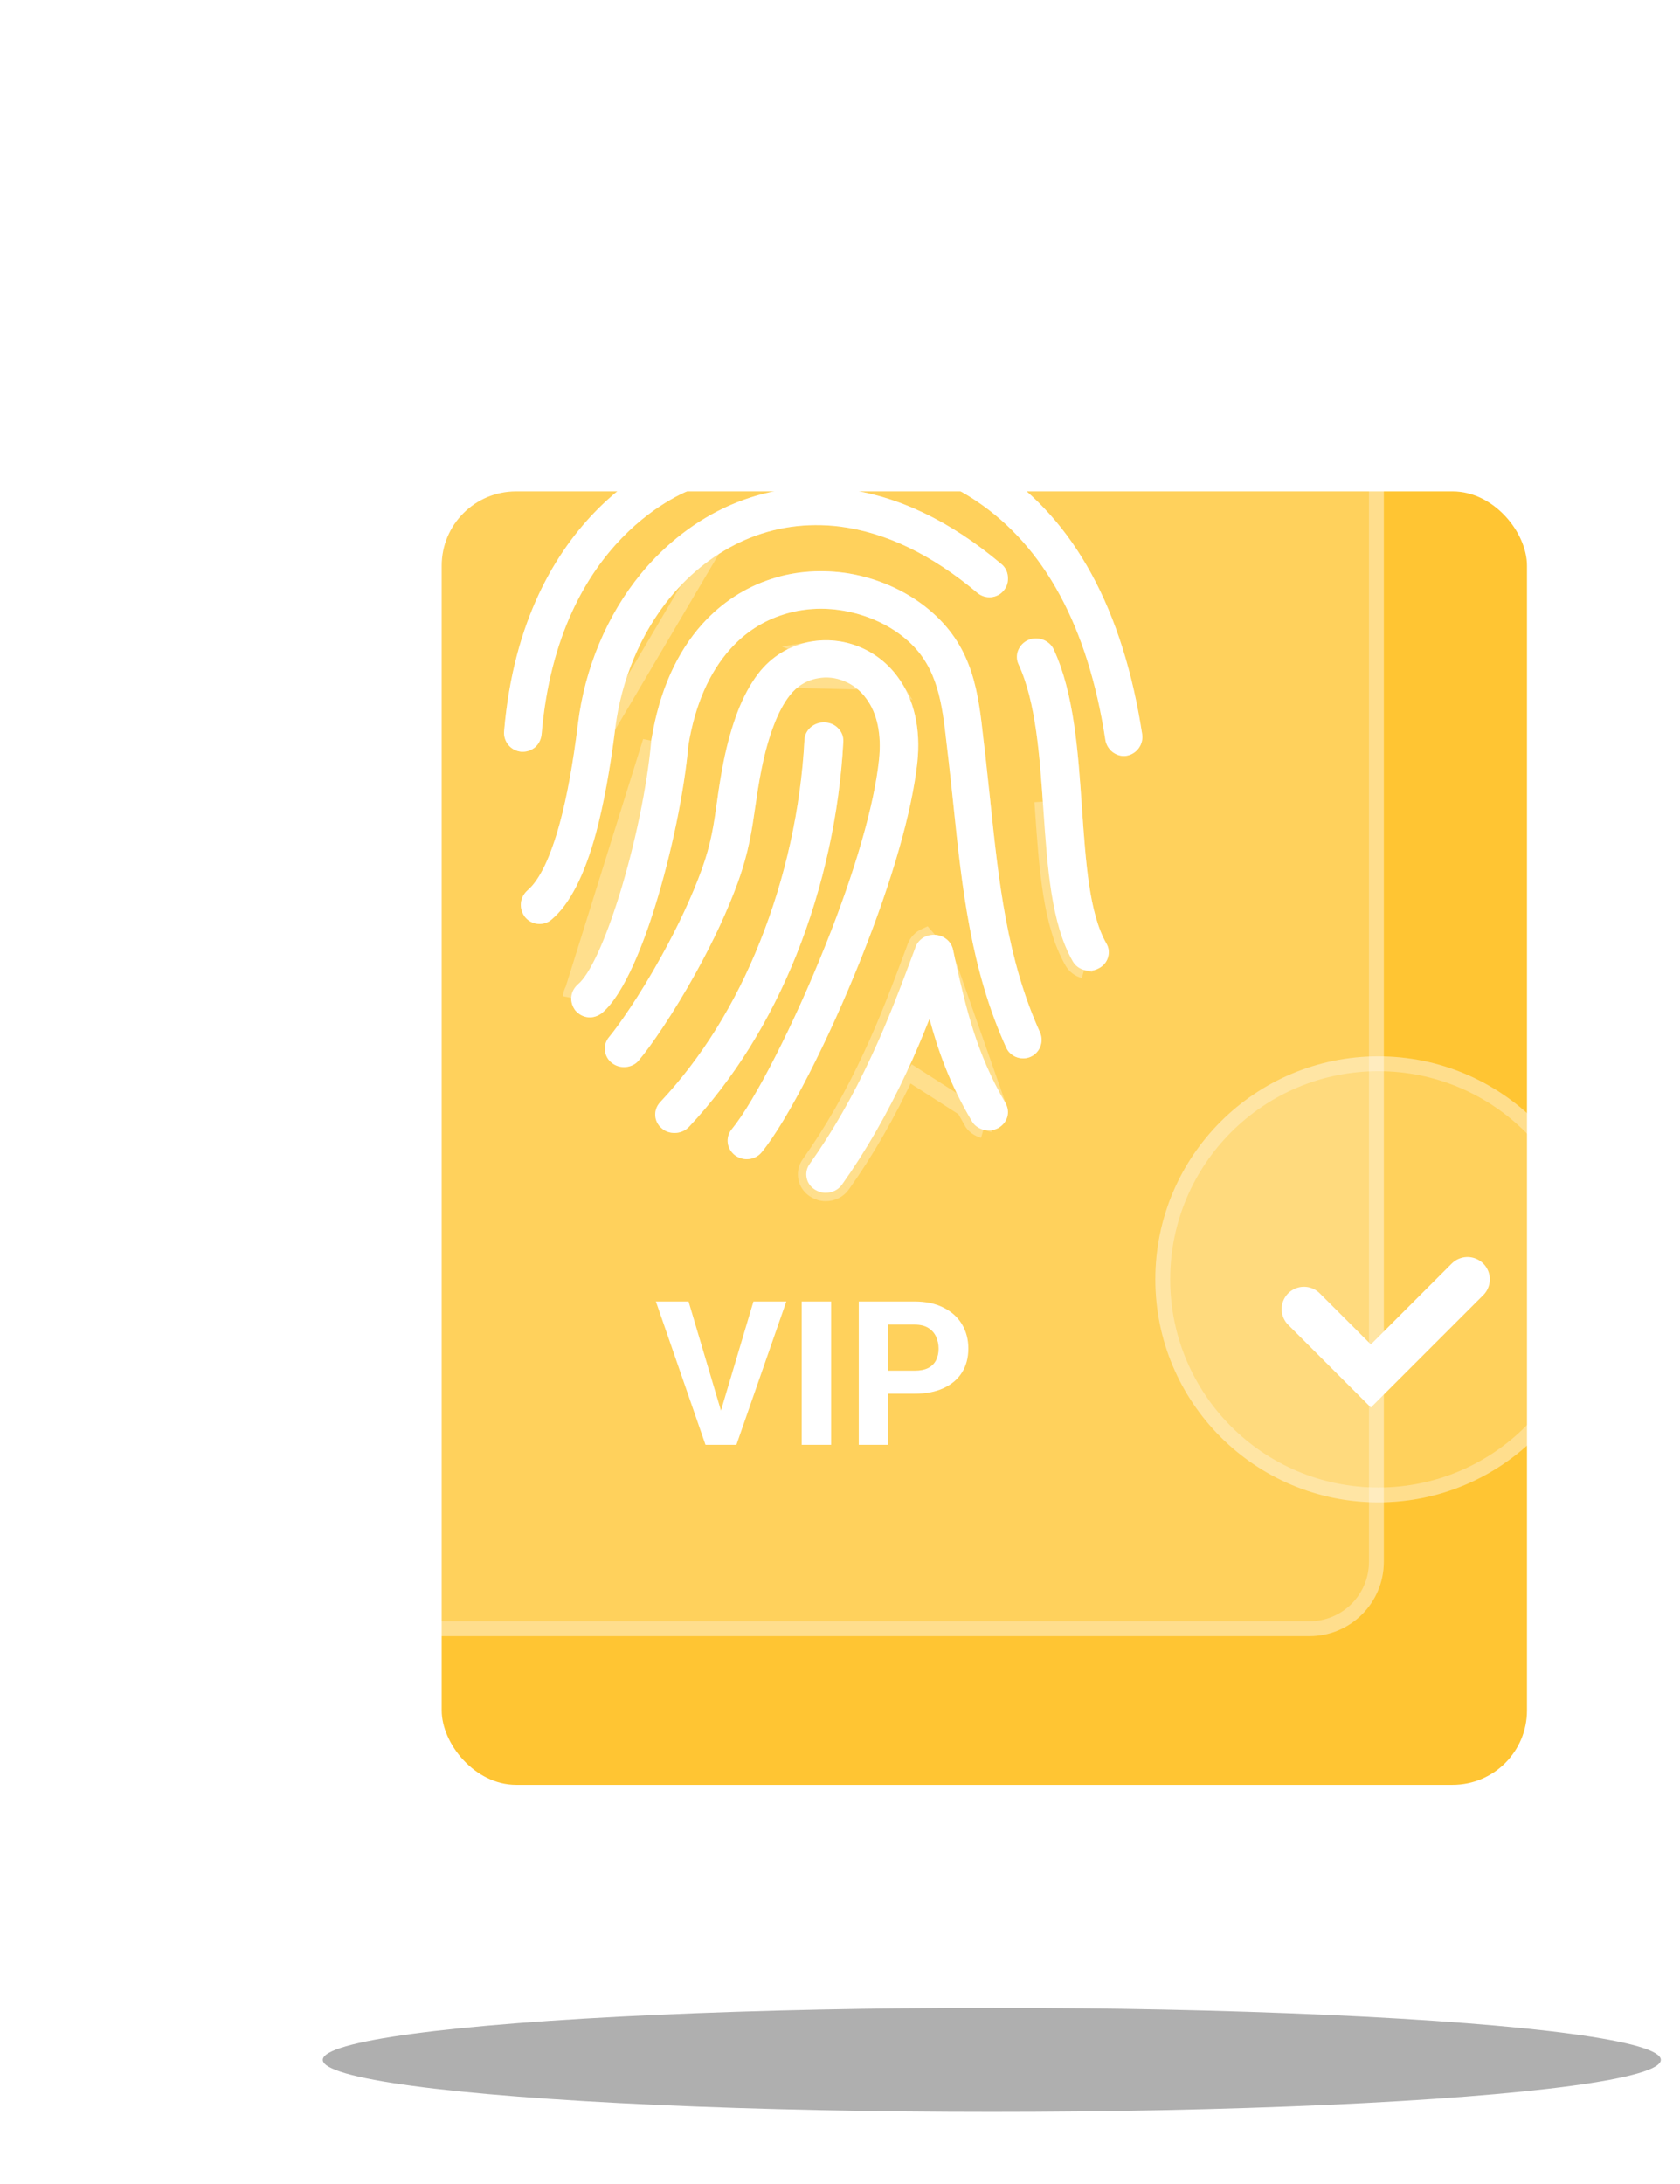<?xml version="1.0" encoding="UTF-8"?>
<svg xmlns="http://www.w3.org/2000/svg" width="100" height="130" viewBox="0 0 100 130" fill="none">
  <g filter="url(#filter0_f_142_15652)">
    <ellipse cx="59.036" cy="122.61" rx="39.823" ry="3.097" fill="#AFAFAF"></ellipse>
  </g>
  <rect x="26.291" y="29.248" width="64.601" height="76.991" rx="4.425" fill="url(#paint0_linear_142_15652)" fill-opacity="0.8"></rect>
  <g filter="url(#filter1_b_142_15652)">
    <rect x="16" y="8.895" width="66.371" height="88.495" rx="4.425" fill="white" fill-opacity="0.2"></rect>
    <rect x="16.442" y="9.337" width="65.486" height="87.61" rx="3.982" stroke="white" stroke-opacity="0.3" stroke-width="0.885"></rect>
  </g>
  <g filter="url(#filter2_b_142_15652)">
    <circle cx="82.044" cy="76.151" r="13.274" fill="white" fill-opacity="0.2"></circle>
    <circle cx="82.044" cy="76.151" r="12.832" stroke="white" stroke-opacity="0.3" stroke-width="0.885"></circle>
  </g>
  <g filter="url(#filter3_d_142_15652)">
    <path d="M77.617 75.266L81.6 79.248L87.352 73.496" stroke="white" stroke-width="2.655" stroke-linecap="round"></path>
  </g>
  <path d="M33.123 29C33.431 29 33.712 28.89 33.922 28.683C34.077 28.532 37.767 24.977 43.31 23.213C50.704 20.844 57.706 22.676 64.091 28.628C64.54 29.055 65.255 29.028 65.69 28.587C65.901 28.366 66.013 28.091 65.999 27.801C65.985 27.512 65.873 27.236 65.648 27.03C61.775 23.434 57.636 21.188 53.314 20.361C49.848 19.7 46.27 19.948 42.678 21.092C36.574 23.034 32.505 26.961 32.337 27.126C32.126 27.333 32 27.608 32 27.912C32 28.215 32.112 28.49 32.323 28.697C32.533 28.876 32.814 29 33.123 29Z" fill="white"></path>
  <path d="M64.431 28.262L64.435 28.266C64.676 28.495 65.079 28.492 65.331 28.238C65.456 28.107 65.506 27.962 65.499 27.826C65.491 27.651 65.426 27.505 65.309 27.398L65.308 27.396C61.489 23.851 57.432 21.658 53.22 20.852L64.431 28.262ZM64.431 28.262C57.935 22.206 50.749 20.304 43.157 22.737C37.505 24.536 33.748 28.153 33.572 28.326C33.461 28.435 33.309 28.5 33.123 28.5C32.955 28.5 32.792 28.434 32.661 28.328C32.558 28.221 32.5 28.08 32.5 27.912C32.5 27.753 32.565 27.603 32.687 27.483C32.834 27.338 36.836 23.476 42.83 21.568L42.83 21.568M64.431 28.262L42.83 21.568M42.83 21.568C46.348 20.448 49.842 20.208 53.22 20.852L42.83 21.568Z" stroke="white" stroke-opacity="0.3"></path>
  <path d="M67.986 43.696C66.849 36.293 63.963 30.98 59.4 27.924C52.769 23.479 44.931 25.4 44.612 25.484C44.015 25.624 43.641 26.241 43.793 26.844C43.932 27.447 44.542 27.826 45.139 27.671C45.43 27.601 52.283 25.919 58.109 29.816C62.174 32.536 64.768 37.317 65.794 44.033C65.836 44.327 66.003 44.593 66.238 44.776C66.433 44.916 66.654 45 66.89 45C66.946 45 67.001 45 67.057 44.986C67.653 44.888 68.083 44.313 67.986 43.696ZM32.238 43.71C33.237 31.905 40.991 29.185 41.324 29.073C41.602 28.975 41.837 28.779 41.962 28.512C42.101 28.246 42.115 27.938 42.018 27.657C41.824 27.068 41.185 26.746 40.603 26.942C40.215 27.068 31.128 30.251 30.005 43.528C29.977 43.822 30.074 44.117 30.268 44.355C30.462 44.579 30.726 44.719 31.031 44.748H31.128C31.392 44.748 31.642 44.649 31.85 44.481C32.072 44.285 32.21 44.004 32.238 43.71Z" fill="white"></path>
  <path d="M67.492 43.772L67.492 43.774C67.546 44.115 67.305 44.438 66.976 44.493L66.955 44.496L66.942 44.499C66.942 44.499 66.942 44.499 66.942 44.499C66.941 44.499 66.939 44.499 66.937 44.499C66.934 44.5 66.93 44.5 66.924 44.5C66.915 44.5 66.905 44.5 66.89 44.5C66.779 44.5 66.66 44.462 66.538 44.375C66.399 44.265 66.311 44.114 66.29 43.962L66.29 43.962L66.289 43.957C65.249 37.157 62.608 32.225 58.387 29.401L58.387 29.401C52.408 25.401 45.414 27.09 45.029 27.184L45.022 27.185L45.022 27.185L45.014 27.187C44.696 27.27 44.358 27.067 44.281 26.732L44.281 26.732L44.278 26.721C44.193 26.387 44.405 26.047 44.726 25.971L44.726 25.971L44.739 25.968C44.868 25.934 46.859 25.442 49.627 25.506C52.396 25.569 55.91 26.187 59.121 28.339L59.121 28.339C63.531 31.292 66.368 36.455 67.492 43.772ZM41.519 28.282L41.514 28.291L41.51 28.3C41.449 28.43 41.326 28.541 41.16 28.601C40.679 28.764 32.76 31.625 31.74 43.665C31.724 43.833 31.645 43.99 31.526 44.099C31.399 44.2 31.261 44.248 31.128 44.248H31.057C30.895 44.228 30.758 44.154 30.651 44.033C30.536 43.889 30.488 43.725 30.503 43.575L30.503 43.57C31.602 30.576 40.467 27.512 40.757 27.418L40.757 27.418L40.763 27.416C41.078 27.31 41.434 27.485 41.543 27.814L41.543 27.814L41.545 27.821C41.601 27.981 41.59 28.146 41.519 28.282Z" stroke="white" stroke-opacity="0.3"></path>
  <path d="M36.623 43.346C36.983 40.464 38.134 37.709 39.882 35.572C41.13 34.054 42.67 32.873 44.335 32.142C46.11 31.369 48.01 31.102 49.98 31.341C52.727 31.692 55.473 33.014 58.178 35.291C58.649 35.685 59.357 35.629 59.745 35.151C59.939 34.926 60.023 34.63 59.995 34.321C59.967 34.012 59.828 33.745 59.593 33.562C56.555 31.003 53.42 29.499 50.244 29.106C47.886 28.81 45.597 29.134 43.447 30.076C41.463 30.947 39.632 32.353 38.162 34.138C36.137 36.599 34.805 39.776 34.403 43.079C34.112 45.427 33.751 47.423 33.321 48.997C32.766 51.036 32.114 52.385 31.407 52.99C31.185 53.186 31.032 53.454 31.005 53.763C30.977 54.058 31.074 54.353 31.254 54.592C31.36 54.72 31.491 54.822 31.64 54.892C31.788 54.963 31.95 55 32.114 55C32.364 55 32.628 54.916 32.836 54.733C33.904 53.833 34.791 52.104 35.471 49.602C35.929 47.901 36.317 45.792 36.623 43.346Z" fill="white"></path>
  <path d="M36.126 43.284L36.126 43.284C36.498 40.315 37.684 37.47 39.495 35.256L39.496 35.255C40.791 33.68 42.392 32.449 44.134 31.684L44.135 31.684C45.995 30.874 47.985 30.595 50.04 30.845L50.044 30.845C52.908 31.212 55.741 32.586 58.499 34.908C58.764 35.128 59.151 35.089 59.357 34.835L59.362 34.829L59.367 34.824C59.462 34.714 59.514 34.558 59.497 34.366C59.48 34.184 59.404 34.048 59.286 33.957L59.278 33.951L59.27 33.944C56.288 31.432 53.24 29.981 50.182 29.602L50.181 29.602C47.911 29.317 45.713 29.629 43.648 30.534L36.126 43.284ZM36.126 43.284C35.823 45.715 35.438 47.799 34.988 49.471C34.316 51.947 33.461 53.552 32.514 54.35L32.513 54.35L32.506 54.357C32.398 54.452 32.256 54.5 32.115 54.5C32.025 54.5 31.936 54.48 31.854 54.441C31.775 54.403 31.704 54.349 31.647 54.282C31.536 54.131 31.488 53.962 31.503 53.81L31.503 53.807C31.517 53.642 31.599 53.489 31.736 53.366C32.163 53 32.538 52.443 32.872 51.748C33.21 51.044 33.521 50.167 33.803 49.129C34.242 47.523 34.606 45.501 34.899 43.141L34.899 43.139M36.126 43.284L34.899 43.139M34.899 43.139C35.291 39.925 36.587 36.839 38.548 34.456L34.899 43.139ZM31.005 53.763L31.005 53.763L31.005 53.763ZM38.548 34.456C39.972 32.727 41.74 31.372 43.648 30.534L38.548 34.456Z" stroke="white" stroke-opacity="0.3"></path>
  <path d="M58.954 47.769V47.755C58.844 46.752 58.733 45.707 58.637 44.813C58.606 44.547 58.574 44.282 58.54 44.016C58.237 41.253 57.934 38.627 55.522 36.483C54.171 35.273 52.392 34.449 50.518 34.132C48.974 33.885 47.389 33.981 45.955 34.449C44.356 34.957 42.964 35.864 41.806 37.143C40.276 38.847 39.256 41.129 38.788 43.947C38.774 44.002 38.774 44.057 38.76 44.099V44.14C38.526 46.779 37.795 50.298 36.858 53.309C35.989 56.085 35.094 58.01 34.404 58.587C34.184 58.78 34.032 59.041 34.005 59.343C33.977 59.632 34.074 59.921 34.253 60.154C34.446 60.374 34.708 60.526 35.011 60.553C35.3 60.581 35.59 60.484 35.824 60.306C37.216 59.151 38.402 55.852 38.981 53.982C39.973 50.807 40.731 47.109 40.98 44.332C41.379 41.941 42.22 40.03 43.461 38.641C44.343 37.652 45.404 36.964 46.631 36.58C47.747 36.222 48.96 36.14 50.173 36.346C51.635 36.593 53.027 37.225 54.06 38.16C55.839 39.741 56.087 41.954 56.349 44.291C56.39 44.607 56.417 44.91 56.445 45.102C56.569 46.174 56.666 47.109 56.762 48.016C57.258 52.786 57.782 57.721 59.891 62.354C60.07 62.766 60.484 63 60.897 63C61.049 63 61.201 62.972 61.352 62.904C61.904 62.656 62.152 61.996 61.904 61.447C59.933 57.102 59.436 52.36 58.954 47.769Z" fill="white"></path>
  <path d="M43.087 38.309C41.769 39.785 40.897 41.791 40.486 44.25L40.483 44.269L40.481 44.288C40.237 47.024 39.487 50.687 38.504 53.833L38.503 53.834C38.217 54.759 37.783 56.03 37.252 57.206C36.713 58.4 36.111 59.414 35.513 59.914C35.367 60.023 35.204 60.069 35.058 60.055L35.056 60.055C34.902 60.041 34.758 59.966 34.64 59.837C34.534 59.693 34.489 59.533 34.502 59.391L34.503 59.389C34.517 59.233 34.595 59.086 34.73 58.967C35.166 58.599 35.599 57.883 36.017 56.984C36.448 56.057 36.897 54.859 37.335 53.458L37.335 53.457C38.281 50.419 39.02 46.865 39.258 44.184L39.26 44.162V44.155C39.26 44.155 39.26 44.155 39.26 44.155C39.265 44.13 39.268 44.107 39.27 44.094C39.272 44.075 39.273 44.068 39.273 44.066L39.278 44.049L39.281 44.029C39.737 41.284 40.725 39.097 42.178 37.478C43.279 36.263 44.596 35.406 46.107 34.925L46.107 34.925L46.11 34.924C47.461 34.484 48.964 34.39 50.437 34.626C52.225 34.928 53.913 35.714 55.188 36.855L55.189 36.857C57.441 38.859 57.738 41.293 58.043 44.071L58.043 44.071L58.044 44.079C58.078 44.342 58.109 44.605 58.14 44.869C58.174 45.187 58.21 45.525 58.248 45.873C58.314 46.492 58.384 47.146 58.454 47.782V47.795L58.457 47.821L58.462 47.877C58.942 52.438 59.446 57.241 61.448 61.653C61.583 61.952 61.445 62.314 61.148 62.448L61.146 62.448C61.066 62.485 60.986 62.5 60.897 62.5C60.662 62.5 60.442 62.366 60.35 62.155L60.35 62.154L60.346 62.147C58.276 57.6 57.757 52.746 57.26 47.965L57.259 47.964C57.241 47.795 57.224 47.626 57.205 47.454C57.126 46.704 57.043 45.92 56.942 45.045L56.942 45.045L56.94 45.031C56.928 44.945 56.915 44.83 56.899 44.688L56.899 44.687C56.883 44.55 56.866 44.392 56.845 44.231L56.837 44.157C56.582 41.881 56.315 39.497 54.394 37.788C53.281 36.782 51.799 36.114 50.257 35.853C48.969 35.634 47.675 35.721 46.48 36.103C45.166 36.515 44.028 37.253 43.087 38.309ZM43.087 38.309C43.087 38.309 43.087 38.309 43.087 38.309L43.461 38.641L43.088 38.308C43.088 38.308 43.088 38.308 43.087 38.309ZM34.404 58.587C34.184 58.78 34.032 59.041 34.005 59.343L38.76 44.14C38.526 46.779 37.795 50.298 36.858 53.309C35.989 56.085 35.094 58.01 34.404 58.587Z" stroke="white" stroke-opacity="0.3"></path>
  <path d="M54.602 45.397C54.816 43.376 54.417 41.615 53.434 40.291C52.836 39.472 52.024 38.844 51.084 38.475C50.192 38.123 49.213 38.023 48.264 38.189C47.011 38.407 45.9 39.09 45.131 40.1C44.661 40.714 44.248 41.479 43.906 42.366C43.579 43.226 43.294 44.222 43.066 45.356C42.895 46.216 42.781 46.98 42.681 47.704C42.496 49.028 42.34 50.188 41.77 51.758C41.2 53.328 40.403 55.048 39.377 56.905C38.039 59.335 36.771 61.109 36.258 61.724C35.859 62.188 35.931 62.884 36.415 63.266C36.657 63.458 36.956 63.539 37.255 63.512C37.554 63.485 37.839 63.348 38.024 63.116C38.736 62.283 40.132 60.236 41.4 57.942C42.468 56.017 43.322 54.175 43.935 52.482C44.576 50.693 44.761 49.383 44.96 48.004C45.06 47.321 45.16 46.611 45.33 45.779C45.53 44.769 45.786 43.881 46.071 43.144C46.342 42.434 46.655 41.847 46.997 41.41C47.424 40.85 48.022 40.482 48.692 40.373C49.204 40.277 49.731 40.332 50.23 40.536C50.757 40.741 51.227 41.11 51.568 41.588C52.224 42.475 52.48 43.731 52.323 45.219C52.038 47.908 50.913 51.826 49.147 56.236C47.282 60.918 44.932 65.546 43.55 67.225C43.166 67.703 43.251 68.386 43.75 68.768C43.963 68.918 44.205 69 44.447 69C44.789 69 45.131 68.85 45.345 68.577C46.869 66.707 49.304 61.956 51.27 57.014C53.121 52.386 54.288 48.277 54.602 45.397ZM64.4 48.072C64.172 44.728 63.93 41.26 62.72 38.653C62.463 38.107 61.78 37.847 61.21 38.093C60.64 38.339 60.37 38.994 60.626 39.54C61.666 41.779 61.894 45.042 62.107 48.209C62.349 51.69 62.577 54.98 63.845 57.205C63.915 57.334 64.012 57.448 64.129 57.539C64.247 57.631 64.383 57.698 64.528 57.738C64.642 57.765 64.742 57.779 64.856 57.779C65.041 57.779 65.226 57.738 65.397 57.642C65.531 57.575 65.65 57.482 65.746 57.37C65.841 57.257 65.912 57.127 65.953 56.987C66.038 56.7 66.01 56.414 65.853 56.154C64.828 54.352 64.628 51.308 64.4 48.072Z" fill="white"></path>
  <path d="M53.032 40.589L53.03 40.586C52.488 39.843 51.752 39.275 50.901 38.941L50.9 38.94C50.094 38.622 49.209 38.532 48.35 38.681L53.032 40.589ZM53.032 40.589C53.923 41.789 54.308 43.416 54.105 45.343C53.798 48.158 52.649 52.219 50.805 56.828L50.805 56.829C48.841 61.767 46.429 66.455 44.957 68.261L44.957 68.261L44.951 68.269C44.841 68.409 44.651 68.5 44.447 68.5C44.322 68.5 44.182 68.458 44.046 68.365C43.772 68.149 43.738 67.791 43.938 67.54C44.666 66.655 45.619 65.037 46.613 63.084C47.614 61.117 48.673 58.776 49.612 56.421C51.384 51.996 52.529 48.028 52.821 45.272L52.821 45.271C52.985 43.708 52.724 42.314 51.973 41.294C51.578 40.743 51.033 40.313 50.415 40.072C49.833 39.834 49.211 39.768 48.605 39.88C47.806 40.012 47.1 40.452 46.601 41.104C46.22 41.592 45.886 42.226 45.604 42.965C45.308 43.732 45.044 44.647 44.84 45.68C44.679 46.468 44.58 47.148 44.487 47.784C44.48 47.834 44.472 47.883 44.465 47.932L44.465 47.932L44.459 47.972C44.263 49.332 44.081 50.592 43.464 52.312C42.863 53.975 42.02 55.794 40.962 57.7L40.962 57.7C39.703 59.979 38.326 61.994 37.644 62.791L37.639 62.798L37.633 62.804C37.545 62.916 37.393 62.998 37.21 63.014C37.032 63.03 36.862 62.982 36.725 62.874C36.46 62.665 36.427 62.294 36.638 62.05L36.638 62.05L36.642 62.044C37.18 61.399 38.465 59.596 39.815 57.147C40.85 55.272 41.66 53.528 42.24 51.929C42.819 50.334 42.985 49.142 43.167 47.843C43.17 47.82 43.173 47.796 43.177 47.773L43.177 47.772C43.276 47.053 43.388 46.3 43.556 45.454C43.779 44.344 44.057 43.375 44.373 42.545C44.702 41.692 45.093 40.972 45.528 40.404L45.529 40.403M53.032 40.589L45.529 40.403M45.529 40.403C46.222 39.492 47.222 38.878 48.35 38.681L45.529 40.403ZM63.901 48.108L63.901 48.106C63.672 44.734 63.43 41.37 62.267 38.864C62.127 38.567 61.734 38.412 61.408 38.552C61.077 38.695 60.952 39.057 61.079 39.328L61.08 39.33C61.63 40.514 61.955 41.945 62.172 43.456C62.388 44.968 62.5 46.595 62.606 48.175M63.901 48.108L62.108 48.218C62.35 51.696 62.578 54.982 63.845 57.205C63.915 57.334 64.012 57.448 64.129 57.539C64.247 57.631 64.383 57.698 64.528 57.738M63.901 48.108C63.905 48.163 63.909 48.218 63.913 48.274C64.022 49.828 64.13 51.359 64.333 52.724C64.542 54.132 64.859 55.418 65.418 56.401L65.418 56.401L65.425 56.413C65.504 56.544 65.521 56.683 65.474 56.844L65.473 56.846C65.452 56.918 65.415 56.986 65.364 57.046C65.313 57.107 65.248 57.158 65.173 57.195L65.163 57.2L65.153 57.206C65.066 57.255 64.966 57.279 64.856 57.279C64.79 57.279 64.731 57.272 64.653 57.253M63.901 48.108L64.528 57.738M62.606 48.175C62.606 48.175 62.606 48.175 62.606 48.175L62.107 48.209L62.606 48.174C62.606 48.174 62.606 48.175 62.606 48.175ZM62.606 48.175C62.728 49.92 62.844 51.59 63.085 53.099C63.327 54.61 63.689 55.921 64.279 56.958L64.284 56.966L64.284 56.966C64.321 57.033 64.372 57.095 64.436 57.145C64.499 57.194 64.573 57.231 64.653 57.253M64.653 57.253C64.65 57.253 64.647 57.252 64.645 57.252L64.528 57.738M64.653 57.253C64.655 57.254 64.657 57.255 64.659 57.255L64.528 57.738" stroke="white" stroke-opacity="0.3"></path>
  <path d="M50.198 44.147C50.212 43.861 50.112 43.574 49.896 43.356C49.695 43.138 49.408 43.015 49.092 43.001C48.459 42.974 47.913 43.438 47.885 44.038C47.669 48.118 46.749 52.266 45.24 56.045C43.76 59.77 41.748 62.99 39.291 65.61C38.874 66.061 38.903 66.757 39.392 67.166C39.607 67.357 39.88 67.439 40.153 67.439C40.469 67.439 40.786 67.316 41.016 67.07C43.66 64.246 45.815 60.794 47.41 56.823C49.005 52.825 49.968 48.445 50.198 44.147ZM56.852 57.11L56.737 56.564C56.702 56.369 56.613 56.187 56.479 56.036C56.345 55.885 56.171 55.77 55.975 55.704C55.688 55.609 55.371 55.622 55.084 55.745C54.811 55.868 54.595 56.1 54.495 56.373L54.452 56.496C53.647 58.651 52.857 60.766 51.865 62.881C50.758 65.269 49.551 67.371 48.186 69.294C48.014 69.54 47.956 69.827 48.014 70.113C48.071 70.4 48.244 70.645 48.502 70.809C48.704 70.932 48.919 71 49.149 71C49.523 71 49.882 70.836 50.112 70.522C51.549 68.503 52.814 66.293 53.992 63.768C54.438 62.813 54.869 61.803 55.328 60.644C55.831 62.499 56.521 64.505 57.843 66.729C57.987 66.989 58.246 67.166 58.533 67.248C58.835 67.33 59.137 67.289 59.41 67.152C59.683 67.002 59.87 66.77 59.956 66.497C60.042 66.211 59.999 65.924 59.855 65.665C58.102 62.677 57.498 59.975 56.852 57.11Z" fill="white"></path>
  <path d="M56.362 57.213L56.362 57.213L56.247 56.667L56.246 56.66L56.245 56.652C56.226 56.55 56.179 56.451 56.105 56.367C56.03 56.283 55.931 56.217 55.816 56.178C55.649 56.123 55.461 56.129 55.285 56.203C55.136 56.271 55.019 56.4 54.965 56.543L54.923 56.661L54.92 56.67L54.92 56.67C54.117 58.823 53.319 60.957 52.318 63.093C51.201 65.504 49.979 67.632 48.595 69.582M56.362 57.213L55.084 55.745C54.811 55.868 54.595 56.1 54.495 56.373L54.452 56.496C53.647 58.651 52.857 60.766 51.865 62.881C50.758 65.269 49.551 67.371 48.186 69.294C48.014 69.54 47.956 69.827 48.014 70.113C48.071 70.4 48.244 70.645 48.502 70.809M56.362 57.213L56.364 57.22L56.379 57.288C57.02 60.125 57.64 62.876 59.42 65.912L56.362 57.213ZM48.595 69.582C48.595 69.583 48.594 69.583 48.594 69.584L48.186 69.294L48.596 69.582C48.595 69.582 48.595 69.582 48.595 69.582ZM48.595 69.582C48.502 69.715 48.473 69.861 48.504 70.015L48.504 70.015C48.533 70.159 48.619 70.29 48.767 70.385M48.767 70.385C48.766 70.384 48.764 70.383 48.763 70.382L48.502 70.809M48.767 70.385C48.768 70.385 48.769 70.386 48.77 70.386L48.502 70.809M48.767 70.385C48.899 70.465 49.024 70.5 49.149 70.5C49.376 70.5 49.579 70.403 49.707 70.229M48.502 70.809C48.704 70.932 48.919 71 49.149 71C49.523 71 49.882 70.836 50.112 70.522M50.112 70.522L49.705 70.233C49.705 70.231 49.706 70.23 49.707 70.229M50.112 70.522C51.549 68.503 52.814 66.293 53.992 63.768M50.112 70.522L49.709 70.227C49.708 70.228 49.708 70.228 49.707 70.229M49.707 70.229C51.123 68.239 52.372 66.056 53.539 63.557M53.992 63.768L53.539 63.557C53.539 63.557 53.539 63.557 53.539 63.557M53.992 63.768L53.539 63.557M53.992 63.768L58.667 66.766M53.539 63.557C53.98 62.612 54.407 61.612 54.864 60.459L55.418 59.062L55.811 60.513C56.307 62.341 56.981 64.301 58.273 66.474L58.277 66.48L58.281 66.487C58.347 66.606 58.481 66.712 58.667 66.766M58.667 66.766C58.666 66.766 58.665 66.765 58.664 66.765L58.533 67.248M58.667 66.766L57.843 66.729C57.987 66.989 58.246 67.166 58.533 67.248M58.667 66.766C58.836 66.811 59.008 66.792 59.177 66.709C59.174 66.711 59.172 66.713 59.169 66.714L58.667 66.766ZM58.667 66.766C58.668 66.766 58.669 66.766 58.67 66.767L58.533 67.248M58.667 66.766L58.533 67.248M49.529 43.695L49.535 43.701L49.541 43.707C49.654 43.822 49.706 43.97 49.699 44.121C49.472 48.365 48.521 52.691 46.946 56.637C45.372 60.556 43.248 63.954 40.651 66.729C40.522 66.866 40.342 66.939 40.153 66.939C39.978 66.939 39.831 66.887 39.723 66.792L39.723 66.791L39.713 66.782C39.448 66.561 39.431 66.196 39.657 65.951C42.16 63.282 44.204 60.007 45.705 56.231C47.234 52.401 48.165 48.199 48.384 44.065L48.384 44.062C48.398 43.766 48.682 43.484 49.07 43.501L49.07 43.501C49.271 43.509 49.428 43.585 49.529 43.695Z" stroke="white" stroke-opacity="0.3"></path>
  <path d="M42.838 84.219L44.848 77.469H46.805L43.834 86H42.545L42.838 84.219ZM40.986 77.469L42.99 84.219L43.295 86H41.994L39.041 77.469H40.986ZM49.471 77.469V86H47.719V77.469H49.471ZM54.44 82.959H52.266V81.588H54.44C54.775 81.588 55.049 81.533 55.26 81.424C55.471 81.311 55.625 81.154 55.723 80.955C55.82 80.756 55.869 80.531 55.869 80.281C55.869 80.027 55.82 79.791 55.723 79.572C55.625 79.353 55.471 79.178 55.26 79.045C55.049 78.912 54.775 78.846 54.44 78.846H52.875V86H51.117V77.469H54.44C55.107 77.469 55.68 77.59 56.156 77.832C56.637 78.07 57.004 78.4 57.258 78.822C57.512 79.244 57.639 79.727 57.639 80.269C57.639 80.82 57.512 81.297 57.258 81.699C57.004 82.102 56.637 82.412 56.156 82.631C55.68 82.85 55.107 82.959 54.44 82.959Z" fill="white"></path>
  <defs>
    <filter id="filter0_f_142_15652" x="9.478" y="109.778" width="99.114" height="25.663" filterUnits="userSpaceOnUse" color-interpolation-filters="sRGB">
      <feFlood flood-opacity="0" result="BackgroundImageFix"></feFlood>
      <feBlend mode="normal" in="SourceGraphic" in2="BackgroundImageFix" result="shape"></feBlend>
      <feGaussianBlur stdDeviation="4.867" result="effect1_foregroundBlur_142_15652"></feGaussianBlur>
    </filter>
    <filter id="filter1_b_142_15652" x="7.151" y="0.045" width="84.07" height="106.194" filterUnits="userSpaceOnUse" color-interpolation-filters="sRGB">
      <feFlood flood-opacity="0" result="BackgroundImageFix"></feFlood>
      <feGaussianBlur in="BackgroundImageFix" stdDeviation="4.425"></feGaussianBlur>
      <feComposite in2="SourceAlpha" operator="in" result="effect1_backgroundBlur_142_15652"></feComposite>
      <feBlend mode="normal" in="SourceGraphic" in2="effect1_backgroundBlur_142_15652" result="shape"></feBlend>
    </filter>
    <filter id="filter2_b_142_15652" x="59.92" y="54.028" width="44.248" height="44.248" filterUnits="userSpaceOnUse" color-interpolation-filters="sRGB">
      <feFlood flood-opacity="0" result="BackgroundImageFix"></feFlood>
      <feGaussianBlur in="BackgroundImageFix" stdDeviation="4.425"></feGaussianBlur>
      <feComposite in2="SourceAlpha" operator="in" result="effect1_backgroundBlur_142_15652"></feComposite>
      <feBlend mode="normal" in="SourceGraphic" in2="effect1_backgroundBlur_142_15652" result="shape"></feBlend>
    </filter>
    <filter id="filter3_d_142_15652" x="72.75" y="71.284" width="19.468" height="16.037" filterUnits="userSpaceOnUse" color-interpolation-filters="sRGB">
      <feFlood flood-opacity="0" result="BackgroundImageFix"></feFlood>
      <feColorMatrix in="SourceAlpha" type="matrix" values="0 0 0 0 0 0 0 0 0 0 0 0 0 0 0 0 0 0 127 0" result="hardAlpha"></feColorMatrix>
      <feOffset dy="2.655"></feOffset>
      <feGaussianBlur stdDeviation="1.77"></feGaussianBlur>
      <feComposite in2="hardAlpha" operator="out"></feComposite>
      <feColorMatrix type="matrix" values="0 0 0 0 1 0 0 0 0 0.68 0 0 0 0 0.039 0 0 0 0.3 0"></feColorMatrix>
      <feBlend mode="normal" in2="BackgroundImageFix" result="effect1_dropShadow_142_15652"></feBlend>
      <feBlend mode="normal" in="SourceGraphic" in2="effect1_dropShadow_142_15652" result="shape"></feBlend>
    </filter>
    <linearGradient id="paint0_linear_142_15652" x1="23.05" y1="113.976" x2="84.348" y2="38.298" gradientUnits="userSpaceOnUse">
      <stop stop-color="#FFB700"></stop>
      <stop offset="1" stop-color="#FFB700"></stop>
    </linearGradient>
  </defs>
</svg>
